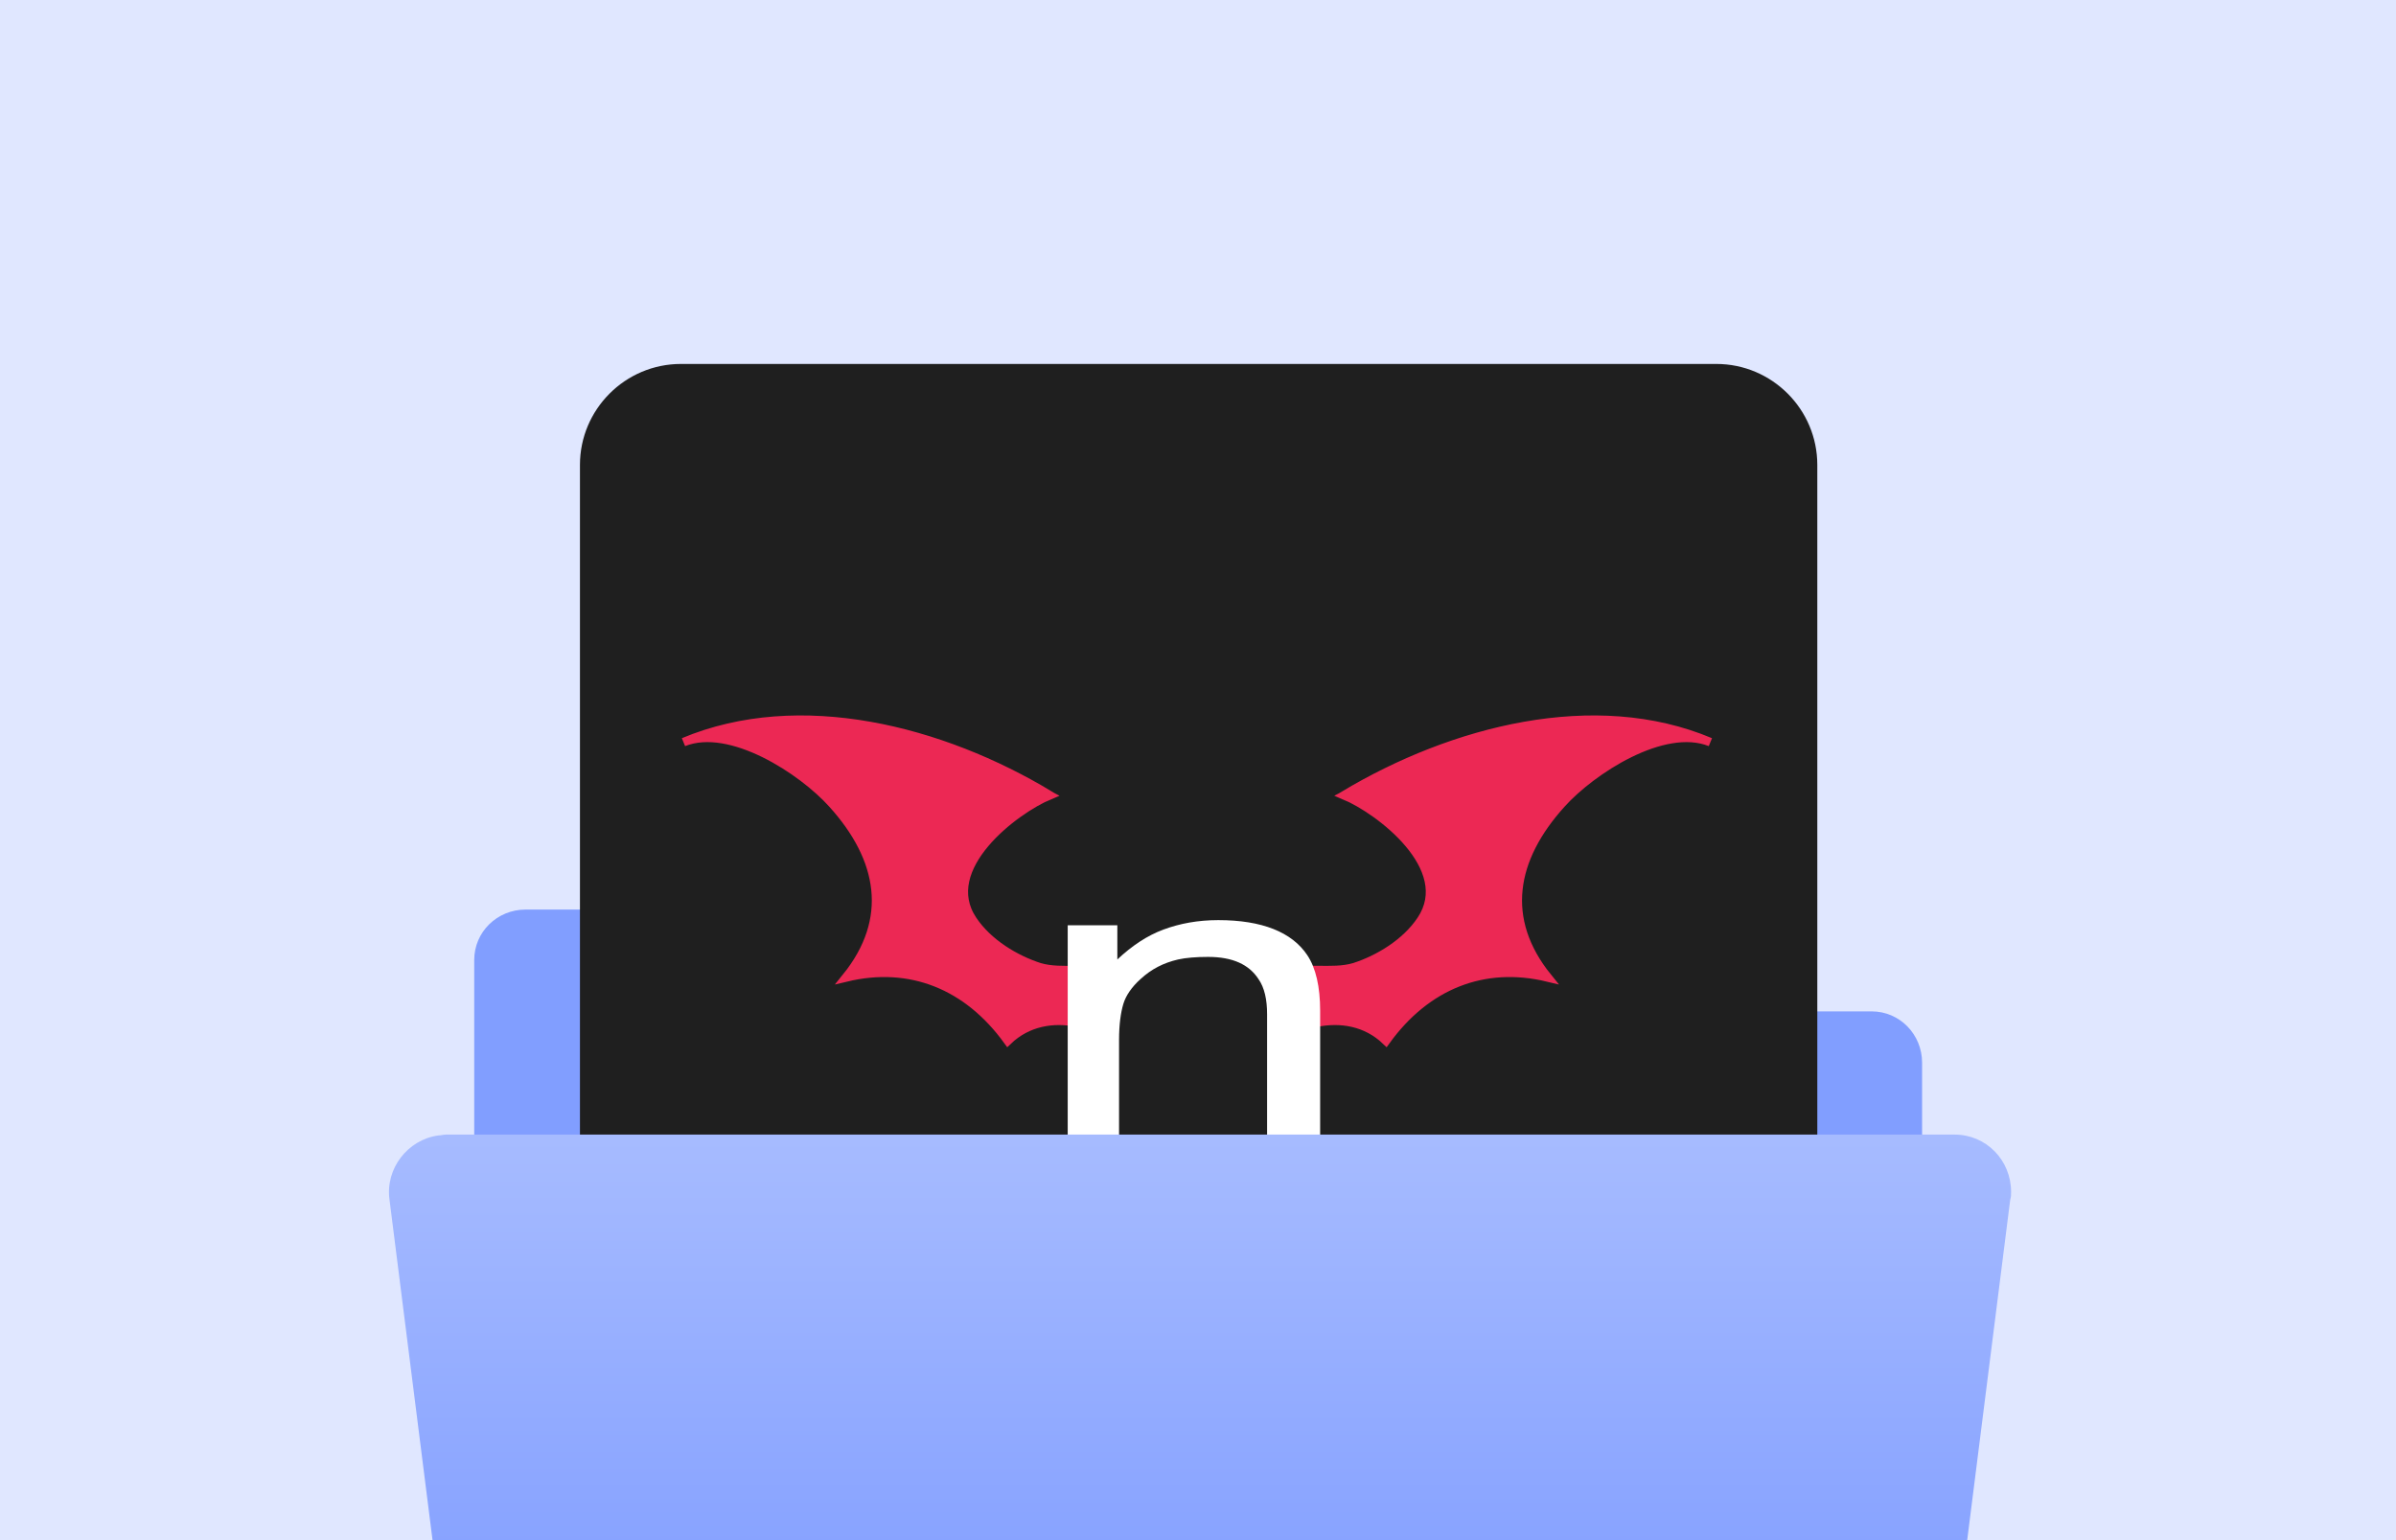 <svg version="1.1" id="Layer_1" xmlns="http://www.w3.org/2000/svg" xmlns:xlink="http://www.w3.org/1999/xlink" x="0px" y="0px" viewBox="0 0 280 180" style="enable-background:new 0 0 280 180;" xml:space="preserve">
<style type="text/css">
	.st0{fill:#E0E7FF;}
	.st1{clip-path:url(#SVGID_2_);}
	.st2{fill:#819EFF;}
	.st3{fill:#1F1F1F;}
	.st4{fill:#EC2854;stroke:#EC2854;stroke-miterlimit:10;}
	.st5{fill:#FFFFFF;}
	.st6{fill:url(#SVGID_3_);}
</style>
<g transform="translate(-20 -378)">
	<rect x="20" y="378" class="st0" width="280" height="180"/>
	<g>
		<defs>
			<rect id="SVGID_1_" x="20" y="378" width="280" height="180"/>
		</defs>
		<clipPath id="SVGID_2_">
			<use xlink:href="#SVGID_1_"  style="overflow:visible;"/>
		</clipPath>
		<g class="st1">
			<g transform="translate(90.018 124.703)">
				<path class="st2" d="M45.7,365.6L45.7,365.6c0-3.3-2.6-6-5.9-6c0,0,0,0,0,0H-8.6c-3.3,0-6,2.6-6,5.9c0,0,0,0,0,0v55.2
					c0,3.3,2.6,6,5.9,6c0,0,0,0,0,0h157.3c3.3,0,6-2.6,6-5.9c0,0,0,0,0-0.1v-43.2c0-3.3-2.6-6-5.9-6c0,0,0,0,0,0H51.6
					C48.3,371.6,45.7,368.9,45.7,365.6z"/>
				<g transform="translate(-2.244 295.833)">
					<path class="st3" d="M132.8,144.6h-121c-6.5,0-11.8-5.3-11.8-11.8v-121C0,5.3,5.3,0,11.8,0h121c6.5,0,11.8,5.3,11.8,11.8v121
						C144.6,139.4,139.4,144.6,132.8,144.6z"/>
					<g>
						<path class="st4" d="M54.9,50.4c-4.1,1.7-13.1,8.5-9,14.6c1.8,2.7,5,4.6,7.8,5.5c2.7,0.8,5.9-0.2,8.4,0.9
							c-0.5,1.3-2.4,5.9-3.9,5.6c-2.9-0.6-5.9-0.1-8.2,2.1c-4.7-6.5-11.4-9.2-18.9-7.4c5.5-6.8,4.2-13.9-1.6-20.3
							c-3.5-3.9-11.9-9.4-17.4-7.2C25.7,38.5,42.3,42.8,54.9,50.4C52.7,51.4,54,49.9,54.9,50.4z"/>
						<path class="st4" d="M89.3,50.4c4.1,1.7,13.1,8.5,9,14.6c-1.8,2.7-5,4.6-7.8,5.5c-2.7,0.8-5.9-0.2-8.4,0.9
							c0.5,1.3,2.4,5.9,3.9,5.6c2.9-0.6,5.9-0.1,8.2,2.1c4.7-6.5,11.4-9.2,18.9-7.4c-5.5-6.8-4.2-13.9,1.6-20.3
							c3.5-3.9,11.9-9.4,17.4-7.2C118.6,38.5,102,42.8,89.3,50.4C91.5,51.4,90.2,49.9,89.3,50.4z"/>
						<g>
							<path class="st5" d="M57,65.6h5.8v4c1.7-1.6,3.5-2.8,5.4-3.5c1.9-0.7,4-1.1,6.4-1.1c5.1,0,8.6,1.4,10.4,4.1
								c1,1.5,1.5,3.7,1.5,6.5v17.9h-6.2V76c0-1.7-0.3-3.1-1-4.1c-1.1-1.7-3-2.6-5.9-2.6c-1.4,0-2.6,0.1-3.5,0.3
								c-1.7,0.4-3.1,1.1-4.4,2.3c-1,0.9-1.7,1.9-2,2.9c-0.3,1-0.5,2.4-0.5,4.2v14.6H57L57,65.6L57,65.6z"/>
						</g>
					</g>
				</g>
				
					<linearGradient id="SVGID_3_" gradientUnits="userSpaceOnUse" x1="-675.306" y1="1088.029" x2="-675.306" y2="1087.03" gradientTransform="matrix(189.595 0 0 -105.141 128104.867 114782.469)">
					<stop  offset="0" style="stop-color:#A6BBFF"/>
					<stop  offset="1" style="stop-color:#6486FF"/>
				</linearGradient>
				<path class="st6" d="M146.8,491.1H-6.3c-3.3,0-6.2-2.5-6.6-5.8l-11.6-91.8c-0.5-3.6,2.1-7,5.7-7.5c0.3,0,0.6-0.1,0.9-0.1h176.3
					c3.7,0,6.6,3,6.6,6.7c0,0.3,0,0.6-0.1,0.9l-11.6,91.8C152.9,488.6,150.1,491.1,146.8,491.1z"/>
			</g>
		</g>
	</g>
</g>
</svg>

